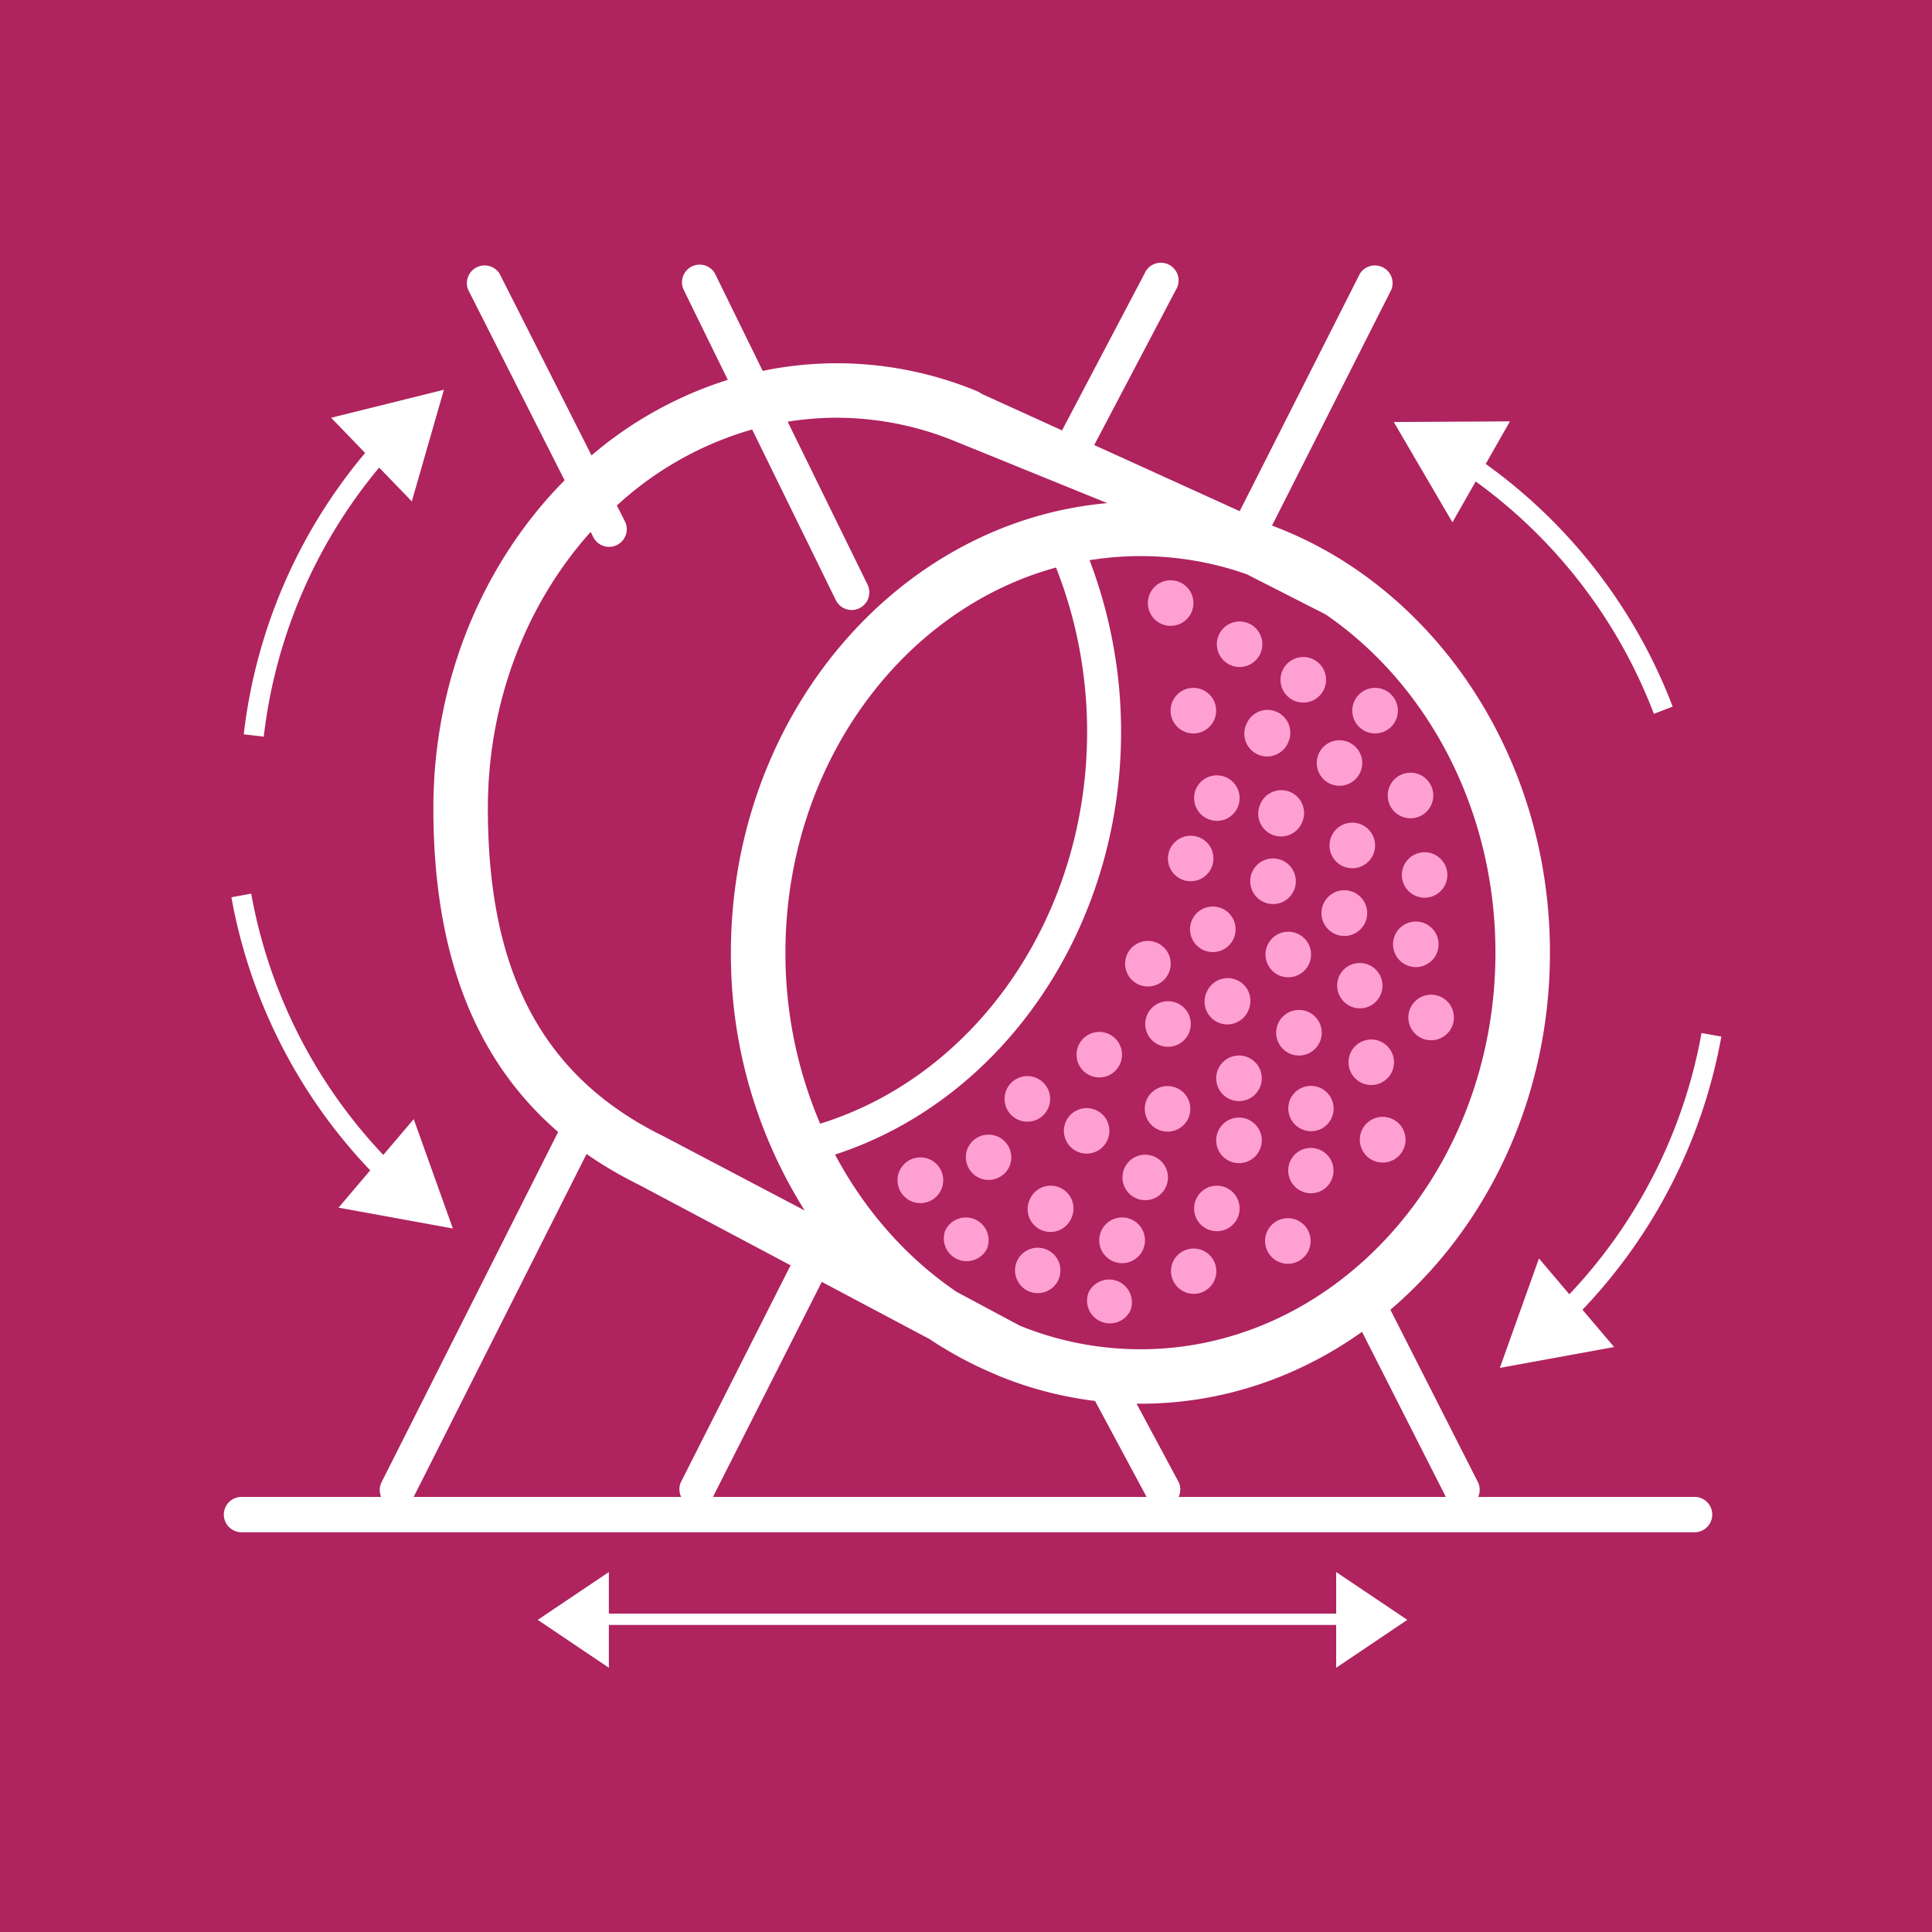 <svg xmlns="http://www.w3.org/2000/svg" width="48" height="48" fill="none" viewBox="0 0 48 48"><rect x="0" y="0" width="48" height="48" fill="#333333" stroke="none"/><g clip-path="url(#a)"><path fill="#AF235F" d="M0 0h48v48H0V0Z"/><path fill="#FFA0D2" fill-rule="evenodd" d="M33.095 20.744a.566.566 0 1 0 1.005.522.566.566 0 0 0-1.005-.522Zm-1.78-.771a.566.566 0 1 0 1.038.45.566.566 0 1 0-1.039-.45h.001Zm-1.602-.37a.568.568 0 0 0 .729.752.566.566 0 1 0-.729-.752Zm5.162 1.912a.565.565 0 1 0 .731-.3.565.565 0 0 0-.73.299l-.001.001Zm-2.114-2.783a.565.565 0 1 0 1.037.45.565.565 0 0 0-1.037-.45Zm-1.78-.771a.567.567 0 1 0 1.037.45.566.566 0 0 0-1.038-.45h.001Zm-1.834-.566a.566.566 0 1 0 1.022.485.566.566 0 0 0-1.022-.485Zm5.394 2.108a.566.566 0 1 0 1.005.522.566.566 0 0 0-1.005-.522Zm-5.959-4.781a.566.566 0 1 0 1.005.522.566.566 0 0 0-1.005-.522Zm3.298 1.902a.566.566 0 1 0 1.015.5.566.566 0 0 0-1.015-.5Zm-1.601-.843a.565.565 0 1 0 1.037.45.565.565 0 0 0-1.037-.45Zm3.382 1.614a.566.566 0 1 0 1.005.522.566.566 0 0 0-1.005-.522Zm-.774 5.046a.568.568 0 1 0 1.025.49.568.568 0 0 0-1.025-.49Zm-1.78-.771a.568.568 0 0 0 .729.752.567.567 0 1 0-.729-.752Zm-2.043-.566a.565.565 0 1 0 1.037.45.565.565 0 0 0-1.037-.45Zm5.604 2.107a.566.566 0 1 0 1.028.473.566.566 0 0 0-1.028-.473Zm-1.394 1.036a.566.566 0 0 0 .726.763.564.564 0 1 0-.726-.763Zm-1.781-.77a.566.566 0 1 0 1.028.475.566.566 0 0 0-1.028-.475Zm-1.863-.65a.566.566 0 1 0 1.022.485.566.566 0 0 0-1.022-.485Zm5.424 2.191a.566.566 0 1 0 1.022.485.566.566 0 0 0-1.022-.485ZM32.06 27.3a.566.566 0 0 0 .726.763.564.564 0 1 0-.726-.763Zm-1.78-.771a.566.566 0 1 0 1.005.522.566.566 0 0 0-1.005-.522Zm-1.78-1.314a.566.566 0 1 0 1.038.452.566.566 0 0 0-1.038-.452Zm5.34 2.856a.568.568 0 1 0 1.025.49.568.568 0 0 0-1.025-.49Zm-4.126 1.728a.565.565 0 1 0 1.037.45.565.565 0 0 0-1.037-.45Zm-1.78-.771a.565.565 0 1 0 1.037.45.565.565 0 0 0-1.037-.45Zm-1.455-1.157a.565.565 0 1 0 1.037.45.565.565 0 0 0-1.037-.45Zm-1.457-.83a.566.566 0 1 0 1.005.522.566.566 0 0 0-1.005-.522Zm6.472 3.53a.566.566 0 1 0 1.005.522.566.566 0 0 0-1.005-.522Zm-6.23.77a.565.565 0 0 0 .294.74.564.564 0 1 0-.294-.74Zm-1.78-.77a.567.567 0 0 0 1.039.45.566.566 0 0 0-1.038-.45h-.001Zm-1.13-1.493a.568.568 0 1 0 1.025.49.568.568 0 0 0-1.025-.49Zm4.69 3.034a.567.567 0 0 0 1.039.451.566.566 0 0 0-1.038-.45l-.001-.001Zm4.726-6.715a.566.566 0 1 0 1.005.522.566.566 0 0 0-1.005-.522Zm-1.78-.771a.566.566 0 1 0 1.036.45.565.565 0 0 0-1.036-.45Zm-1.973-.944a.566.566 0 1 0 1.005.522.566.566 0 0 0-1.005-.522Zm5.533 2.485a.565.565 0 1 0 1.037.45.565.565 0 0 0-1.037-.45Zm-3.27 1.904a.566.566 0 1 0 1.005.522.566.566 0 0 0-1.005-.522Zm-1.78-.772a.566.566 0 1 0 1.028.473.566.566 0 0 0-1.028-.473Zm-1.7-1.336a.565.565 0 1 0 1.036.45.565.565 0 0 0-1.036-.45Zm5.258 2.879a.566.566 0 0 0 .726.763.564.564 0 1 0-.726-.763Zm-4.692 1.728a.568.568 0 1 0 1.025.49.568.568 0 0 0-1.025-.49Zm-1.78-.771a.566.566 0 1 0 1.038.45.566.566 0 1 0-1.039-.45h.001Zm-1.538-1.287a.566.566 0 1 0 1.038.451.566.566 0 0 0-1.038-.45v-.001Zm5.098 2.829a.566.566 0 0 0 .726.763.564.564 0 1 0-.726-.763Z" clip-rule="evenodd"/><path fill="#fff" fill-rule="evenodd" d="M17.77 6.807a.439.439 0 0 0-.788.386l1.1 2.244a9.698 9.698 0 0 0-3.386 1.877l-2.283-4.512a.44.44 0 0 0-.782.396l2.396 4.735c-2.002 2.023-3.26 4.927-3.26 8.147 0 3.439.93 6.17 3.1 8.043l-4.393 8.713a.439.439 0 0 0 .784.394l4.315-8.56c.397.278.827.531 1.293.761l.003.002 3.773 2.003-2.731 5.399a.44.44 0 0 0 .782.396l2.724-5.383 2.674 1.419c.518.345 1.068.64 1.643.88l.014.008c.787.33 1.614.548 2.458.651l1.307 2.434a.439.439 0 0 0 .772-.414l-1.047-1.952.096.001c2.027 0 3.917-.656 5.505-1.786l2.103 4.142a.439.439 0 0 0 .782-.397l-2.18-4.294c2.41-2.052 3.964-5.266 3.964-8.873 0-3.991-1.907-7.5-4.767-9.487a9.722 9.722 0 0 0-2.138-1.122l2.964-5.86a.44.44 0 0 0-.782-.396L30.8 12.7l-3.614-1.643 2.026-3.852a.44.44 0 1 0-.776-.408l-2.05 3.896-1.994-.907-.009-.006a.746.746 0 0 0-.126-.069 9.147 9.147 0 0 0-3.453-.686c-.634 0-1.254.065-1.855.19l-1.18-2.407.001-.001Zm.917 3.863 2.085 4.253a.439.439 0 0 0 .788-.386l-1.991-4.06a7.813 7.813 0 0 1 1.236-.099 7.803 7.803 0 0 1 2.892.572l3.813 1.55c-5.226.465-9.351 5.295-9.351 11.168a11.948 11.948 0 0 0 1.833 6.406l-3.484-1.832a.051.051 0 0 0-.013-.006l-.003-.002a.014.014 0 0 0-.006-.004c-3.165-1.549-4.365-4.298-4.365-8.149 0-2.678.977-5.108 2.554-6.866l.078.153a.439.439 0 0 0 .782-.396l-.209-.413a8.36 8.36 0 0 1 3.361-1.889Zm8.322 7.512c0 4.541-2.72 8.521-6.632 9.736a10.758 10.758 0 0 1-.863-4.25c0-4.624 2.869-8.514 6.722-9.568.507 1.277.773 2.673.773 4.082Zm5.926-2.917c2.528 1.734 4.219 4.851 4.219 8.403 0 5.434-3.956 9.854-8.819 9.854a7.95 7.95 0 0 1-3-.587l-1.57-.84c-1.239-.843-2.278-2.016-3.018-3.41 4.196-1.367 7.106-5.641 7.106-10.503 0-1.457-.265-2.902-.783-4.264a7.943 7.943 0 0 1 3.905.349l1.96.998ZM15.127 39.057l-1.767 1.188 1.767 1.19v-1.064h18.07v1.064l1.767-1.19-1.767-1.188v1.033h-18.07v-1.033Zm23.863-6.901a12.72 12.72 0 0 0 3.284-6.491l.492.089a13.219 13.219 0 0 1-3.45 6.786l.787.927-2.84.518.972-2.719.755.89Z" clip-rule="evenodd"/><path fill="#fff" fill-rule="evenodd" d="M9.523 28.694a12.72 12.72 0 0 1-3.282-6.492l-.492.09c.46 2.55 1.659 4.91 3.449 6.785l-.787.927 2.84.518-.972-2.718-.756.89Zm27.14-16.732a12.72 12.72 0 0 1 4.427 5.773l.467-.179a13.22 13.22 0 0 0-4.645-6.03l.602-1.057-2.886.016 1.457 2.492.578-1.015ZM9.42 11.617a12.72 12.72 0 0 0-2.867 6.685l-.497-.058a13.22 13.22 0 0 1 3.015-6.99l-.844-.875 2.802-.696-.798 2.774-.811-.84ZM5.561 37.63A.44.44 0 0 1 6 37.19h36.13a.44.44 0 0 1 0 .878H6a.44.44 0 0 1-.439-.438Z" clip-rule="evenodd"/></g><defs><clipPath id="a"><path fill="#fff" d="M0 0h48v48H0z"/></clipPath></defs></svg>
